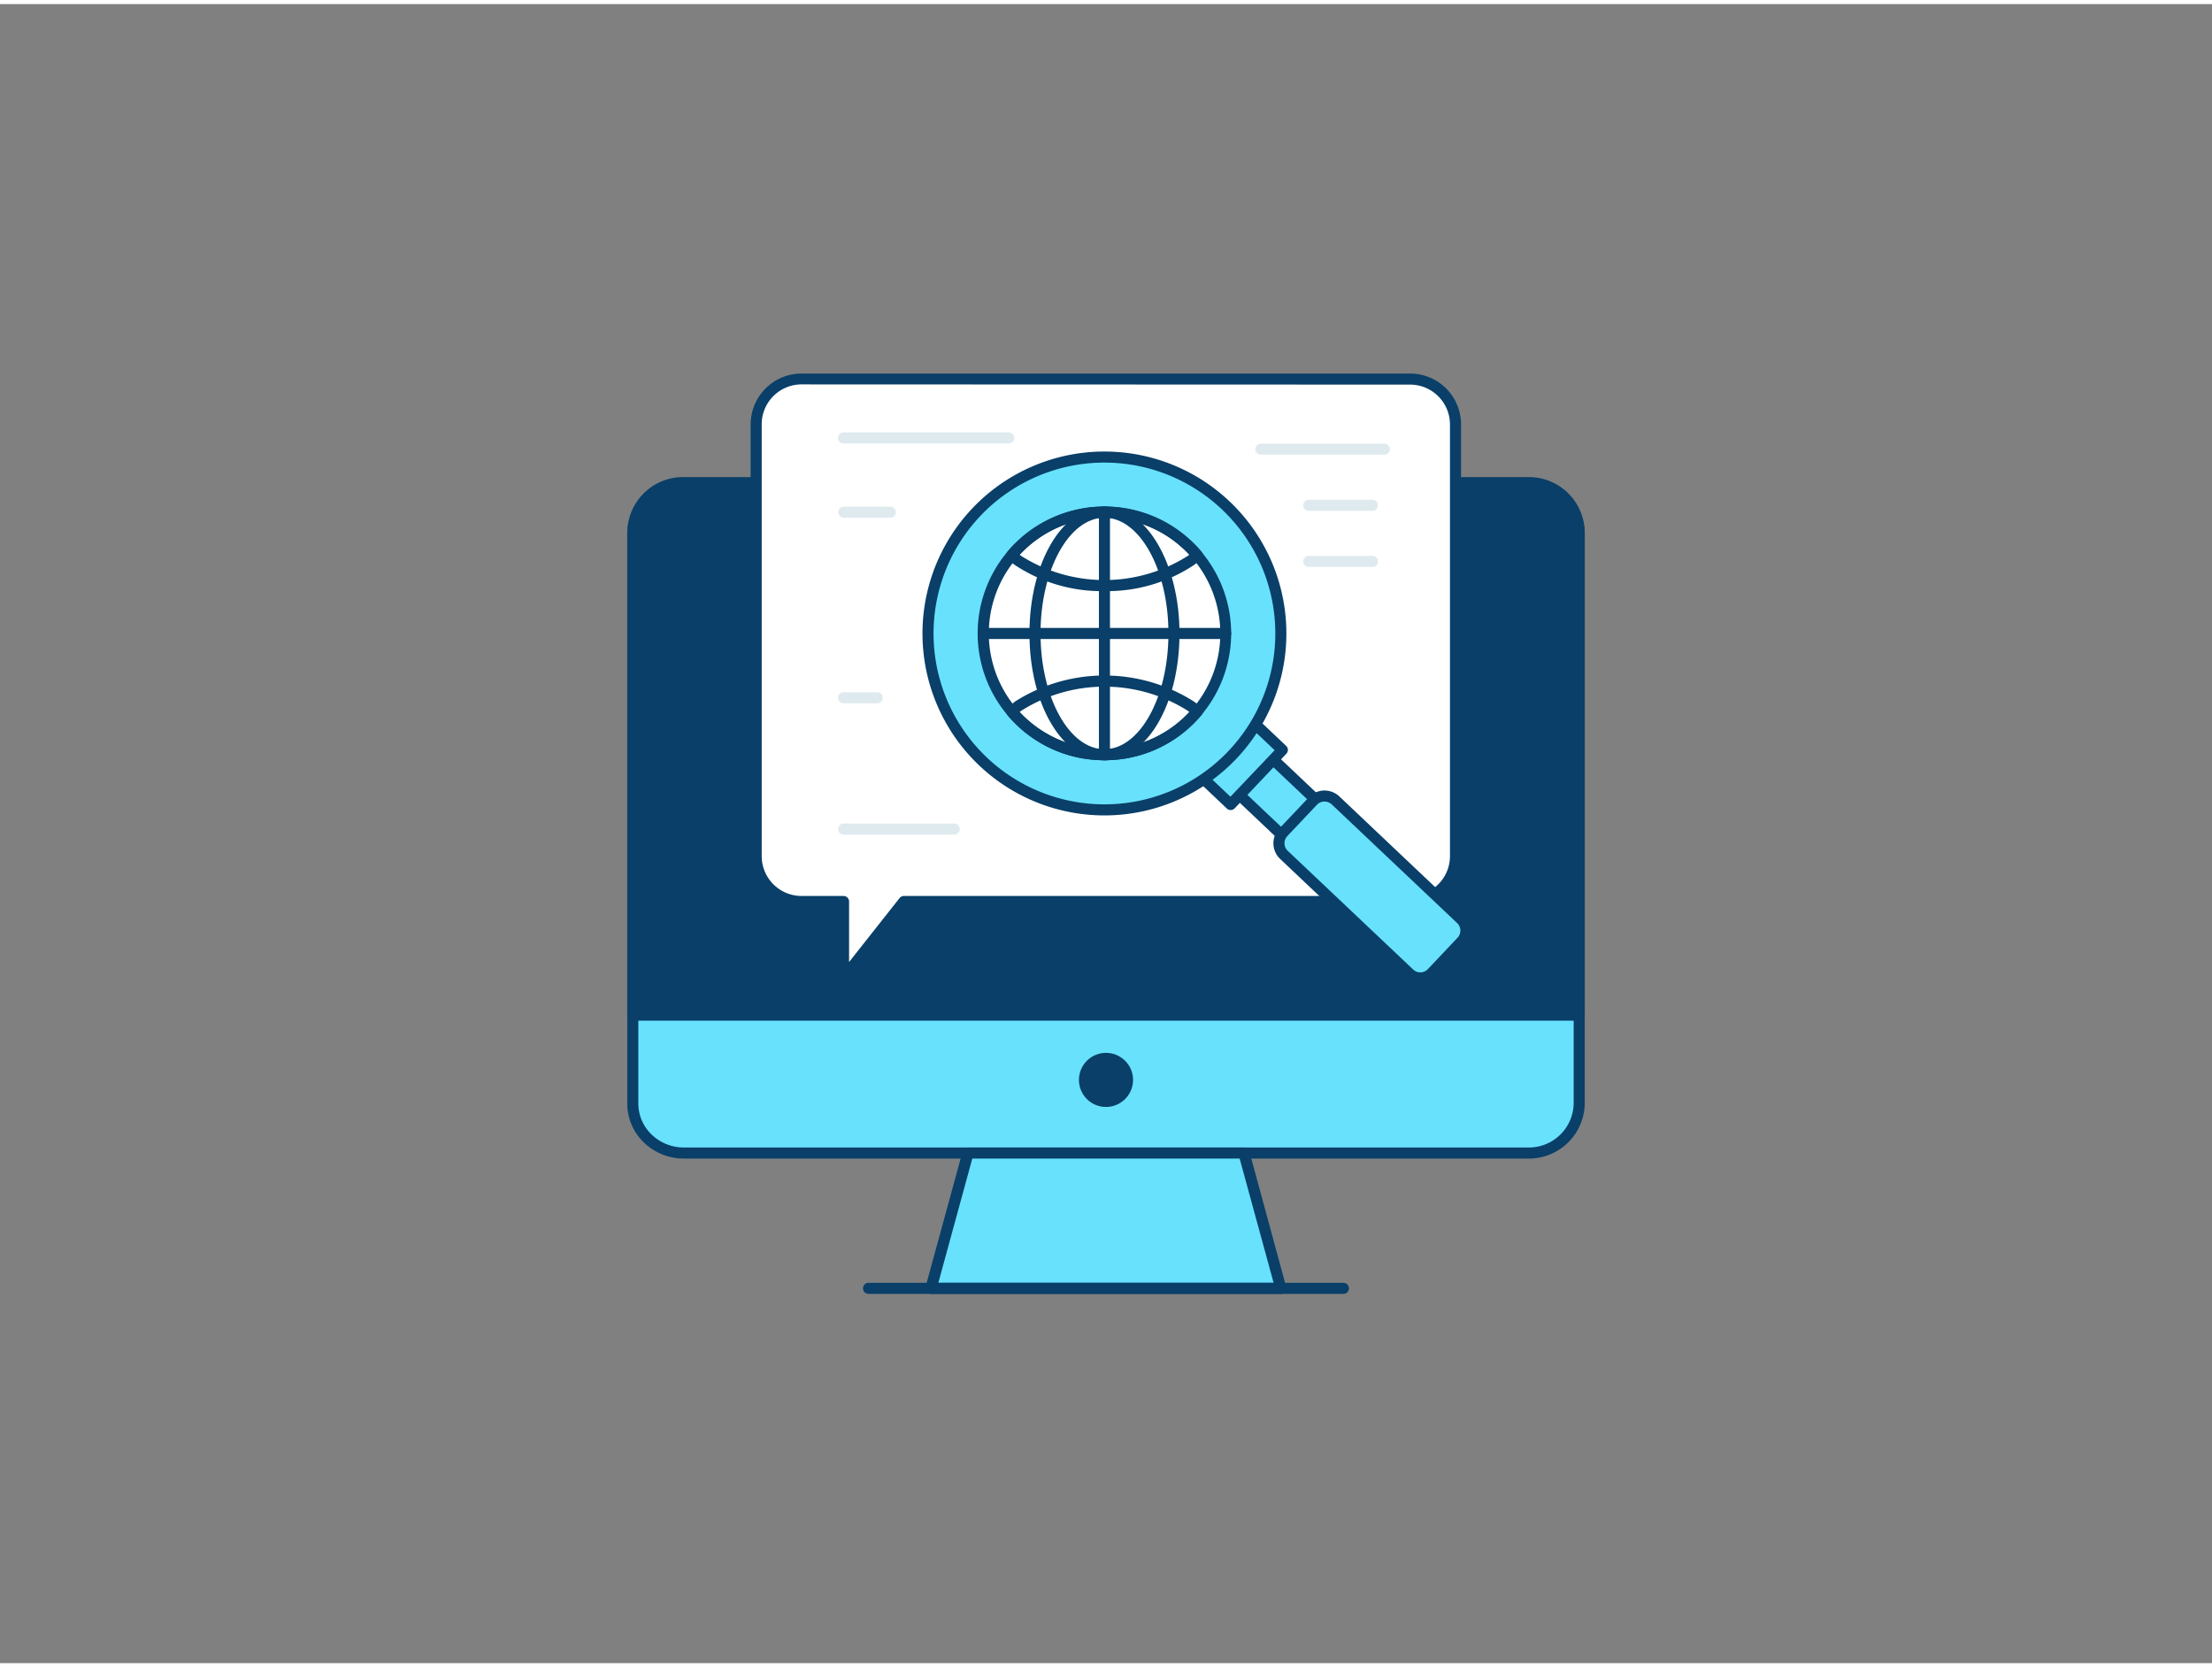 <svg xmlns="http://www.w3.org/2000/svg" viewBox="0 0 400 300" width="406" height="306" class="illustration styles_illustrationTablet__1DWOa"><rect x="0" y="0" width="400" height="300" fill="#808080" stroke="none"/><g id="_478_online_research_outline" data-name="#478_online_research_outline"><path d="M285.57,96V198.8a9.09,9.09,0,0,1-9.22,9H123.65a9.33,9.33,0,0,1-6.72-2.83,8.72,8.72,0,0,1-2.5-6.13V96a9.09,9.09,0,0,1,9.22-9h152.7A9.09,9.09,0,0,1,285.57,96Z" fill="#68e1fd"></path><path d="M276.35,208.76H123.65a10.37,10.37,0,0,1-7.44-3.13,9.77,9.77,0,0,1-2.78-6.83V96a10.1,10.1,0,0,1,10.22-10h152.7a10.1,10.1,0,0,1,10.22,10V198.8A10.1,10.1,0,0,1,276.35,208.76ZM123.65,88a8.11,8.11,0,0,0-8.22,8V198.8a7.8,7.8,0,0,0,2.22,5.44,8.38,8.38,0,0,0,6,2.52h152.7a8.1,8.1,0,0,0,8.22-8V96a8.11,8.11,0,0,0-8.22-8Z" fill="#093f68"></path><polygon points="231.62 232.23 168.37 232.23 175.06 207.77 224.93 207.77 231.62 232.23" fill="#68e1fd"></polygon><path d="M231.62,233.23H168.37a1,1,0,0,1-1-1.26l6.69-24.47a1,1,0,0,1,1-.73h49.87a1,1,0,0,1,1,.73L232.59,232a1,1,0,0,1-1,1.26Zm-61.94-2h60.63l-6.14-22.46H175.82Z" fill="#093f68"></path><circle cx="200" cy="194.54" r="3.89" fill="#093f68"></circle><path d="M200,199.43a4.89,4.89,0,1,1,4.89-4.89A4.9,4.9,0,0,1,200,199.43Zm0-7.78a2.89,2.89,0,1,0,2.89,2.89A2.89,2.89,0,0,0,200,191.65Z" fill="#093f68"></path><path d="M285.57,95.53v87.3H114.43V95.53a9.09,9.09,0,0,1,9.22-9h152.7A9.09,9.09,0,0,1,285.57,95.53Z" fill="#093f68"></path><path d="M285.57,183.83H114.43a1,1,0,0,1-1-1V95.53a10.1,10.1,0,0,1,10.22-10h152.7a10.1,10.1,0,0,1,10.22,10v87.3A1,1,0,0,1,285.57,183.83Zm-170.14-2H284.57V95.53a8.1,8.1,0,0,0-8.22-8H123.65a8.1,8.1,0,0,0-8.22,8Z" fill="#093f68"></path><path d="M255,67.77H144.94a8.2,8.2,0,0,0-8.2,8.19v78.12a8.2,8.2,0,0,0,8.2,8.2h7.6V176.1l10.91-13.82H255a8.2,8.2,0,0,0,8.2-8.2V76A8.2,8.2,0,0,0,255,67.77Z" fill="#fff"></path><path d="M152.54,177.1a1,1,0,0,1-.33-.06,1,1,0,0,1-.67-.94V163.28h-6.6a9.21,9.21,0,0,1-9.2-9.2V76a9.21,9.21,0,0,1,9.2-9.19H255A9.2,9.2,0,0,1,264.2,76v78.12a9.21,9.21,0,0,1-9.2,9.2H163.94l-10.61,13.44A1,1,0,0,1,152.54,177.1Zm-7.6-108.33a7.21,7.21,0,0,0-7.2,7.19v78.12a7.21,7.21,0,0,0,7.2,7.2h7.6a1,1,0,0,1,1,1v10.94l9.13-11.56a1,1,0,0,1,.78-.38H255a7.21,7.21,0,0,0,7.2-7.2V76a7.21,7.21,0,0,0-7.2-7.19Z" fill="#093f68"></path><rect x="226.1" y="134.88" width="8.84" height="16.15" transform="translate(492.79 73.74) rotate(133.41)" fill="#68e1fd"></rect><path d="M233.35,152.71a1,1,0,0,1-.69-.27l-11.73-11.1a1,1,0,0,1-.31-.7,1,1,0,0,1,.27-.72L227,133.5a1,1,0,0,1,1.41,0l11.73,11.1a1,1,0,0,1,0,1.42l-6.07,6.42A1,1,0,0,1,233.35,152.71ZM223,140.57l10.28,9.73,4.7-5-10.28-9.73Z" fill="#093f68"></path><rect x="214.56" y="126.19" width="13.57" height="16.15" transform="translate(470.99 65.76) rotate(133.41)" fill="#68e1fd"></rect><path d="M222.54,145.74a1,1,0,0,1-.68-.27l-11.73-11.1a1,1,0,0,1,0-1.41l9.32-9.86a1,1,0,0,1,.7-.31,1,1,0,0,1,.72.27l11.73,11.1a1,1,0,0,1,0,1.41l-9.33,9.86a1,1,0,0,1-.7.31Zm-10.31-12.13,10.27,9.72,8-8.41-10.28-9.72Z" fill="#093f68"></path><rect x="241.39" y="141.16" width="13.57" height="36.99" rx="2.89" transform="translate(534.72 89.1) rotate(133.41)" fill="#68e1fd"></rect><path d="M256.83,177.1a3.92,3.92,0,0,1-2.67-1.06l-22.67-21.46a3.89,3.89,0,0,1-.15-5.5l5.35-5.65a3.87,3.87,0,0,1,2.72-1.22,3.93,3.93,0,0,1,2.78,1.06l22.67,21.46a3.88,3.88,0,0,1,.16,5.49l-5.36,5.66h0a3.85,3.85,0,0,1-2.72,1.22Zm2.11-1.9h0Zm-19.42-31h-.06a1.86,1.86,0,0,0-1.32.59l-5.35,5.66a1.89,1.89,0,0,0,.08,2.67l22.67,21.45a1.87,1.87,0,0,0,1.35.52,1.9,1.9,0,0,0,1.32-.59l5.35-5.66a1.89,1.89,0,0,0,.52-1.35,1.84,1.84,0,0,0-.59-1.32l-22.67-21.45A1.88,1.88,0,0,0,239.52,144.21Z" fill="#093f68"></path><path d="M221.64,90.64a31.9,31.9,0,1,0,1.25,45.09A31.89,31.89,0,0,0,221.64,90.64Z" fill="#68e1fd" stroke="#093f68" stroke-linecap="round" stroke-linejoin="round" stroke-width="2"></path><path d="M221.65,113.81a21.84,21.84,0,0,1-5.12,14.08,17.05,17.05,0,0,1-1.21,1.33,21.93,21.93,0,0,1-31.19,0,17.05,17.05,0,0,1-1.21-1.33,21.92,21.92,0,0,1,0-28.17,17.05,17.05,0,0,1,1.21-1.33,21.91,21.91,0,0,1,31.17,0,17.05,17.05,0,0,1,1.21,1.33A21.83,21.83,0,0,1,221.65,113.81Z" fill="#fff"></path><path d="M199.73,136.73a22.76,22.76,0,0,1-16.31-6.8,18.85,18.85,0,0,1-1.27-1.4,22.92,22.92,0,0,1,0-29.46c.39-.47.82-.95,1.26-1.39a22.91,22.91,0,0,1,32.59,0c.44.44.87.91,1.27,1.39a22.92,22.92,0,0,1,0,29.46,18.37,18.37,0,0,1-1.26,1.39A22.75,22.75,0,0,1,199.73,136.73Zm0-43.85a20.75,20.75,0,0,0-14.88,6.21,16.83,16.83,0,0,0-1.14,1.26,20.91,20.91,0,0,0,0,26.9,15.49,15.49,0,0,0,1.15,1.27,20.94,20.94,0,0,0,29.77,0q.6-.6,1.14-1.26a20.91,20.91,0,0,0,0-26.9c-.36-.44-.75-.86-1.14-1.26A20.75,20.75,0,0,0,199.73,92.88Z" fill="#093f68"></path><path d="M199.73,136.73a22.76,22.76,0,0,1-16.31-6.8,18.85,18.85,0,0,1-1.27-1.4,1,1,0,0,1,.15-1.42c.41-.32.82-.64,1.26-1a30.15,30.15,0,0,1,32.33,0c.44.31.85.63,1.26,1a1,1,0,0,1,.15,1.42,18.85,18.85,0,0,1-1.27,1.4A22.75,22.75,0,0,1,199.73,136.73ZM184.38,128l.46.48a20.94,20.94,0,0,0,29.77,0l.46-.48-.34-.25a28.18,28.18,0,0,0-30,0Z" fill="#093f68"></path><path d="M199.73,106.15a28.38,28.38,0,0,1-16.18-4.7c-.43-.3-.85-.62-1.26-1a1,1,0,0,1-.13-1.4c.4-.48.83-1,1.27-1.4a22.91,22.91,0,0,1,32.59,0c.44.44.87.91,1.27,1.39a1,1,0,0,1-.13,1.4c-.41.34-.83.67-1.26,1A28.37,28.37,0,0,1,199.73,106.15Zm-15.35-6.57.32.23a28.18,28.18,0,0,0,30.05,0l.32-.23-.46-.48a20.92,20.92,0,0,0-29.76,0Z" fill="#093f68"></path><path d="M199.72,136.74c-7.61,0-13.56-10.08-13.56-22.93s6-22.93,13.56-22.93,13.57,10.29,13.57,22.93C213.29,126.66,207.33,136.74,199.72,136.74Zm0-43.86c-6.38,0-11.56,9.39-11.56,20.93s5.18,20.93,11.56,20.93,11.57-9.39,11.57-20.93S206.1,92.88,199.72,92.88Z" fill="#093f68"></path><path d="M221.64,114.81H177.8a1,1,0,0,1,0-2h43.84a1,1,0,0,1,0,2Z" fill="#093f68"></path><path d="M199.72,136.74a1,1,0,0,1-1-1V91.88a1,1,0,0,1,2,0v43.86A1,1,0,0,1,199.72,136.74Z" fill="#093f68"></path><path d="M182.42,79.45H152.54a1,1,0,0,1,0-2h29.88a1,1,0,0,1,0,2Z" fill="#dfeaef"></path><path d="M161,92.88h-8.41a1,1,0,0,1,0-2H161a1,1,0,0,1,0,2Z" fill="#dfeaef"></path><path d="M172.55,150.18h-20a1,1,0,0,1,0-2h20a1,1,0,0,1,0,2Z" fill="#dfeaef"></path><path d="M250.29,81.48H228a1,1,0,0,1,0-2h22.33a1,1,0,0,1,0,2Z" fill="#dfeaef"></path><path d="M248.18,91.63H236.66a1,1,0,1,1,0-2h11.52a1,1,0,0,1,0,2Z" fill="#dfeaef"></path><path d="M248.18,101.78H236.66a1,1,0,0,1,0-2h11.52a1,1,0,0,1,0,2Z" fill="#dfeaef"></path><path d="M158.63,126.44h-6.09a1,1,0,0,1,0-2h6.09a1,1,0,0,1,0,2Z" fill="#dfeaef"></path><path d="M242.93,233.23H157.06a1,1,0,0,1,0-2h85.87a1,1,0,0,1,0,2Z" fill="#093f68"></path></g></svg>